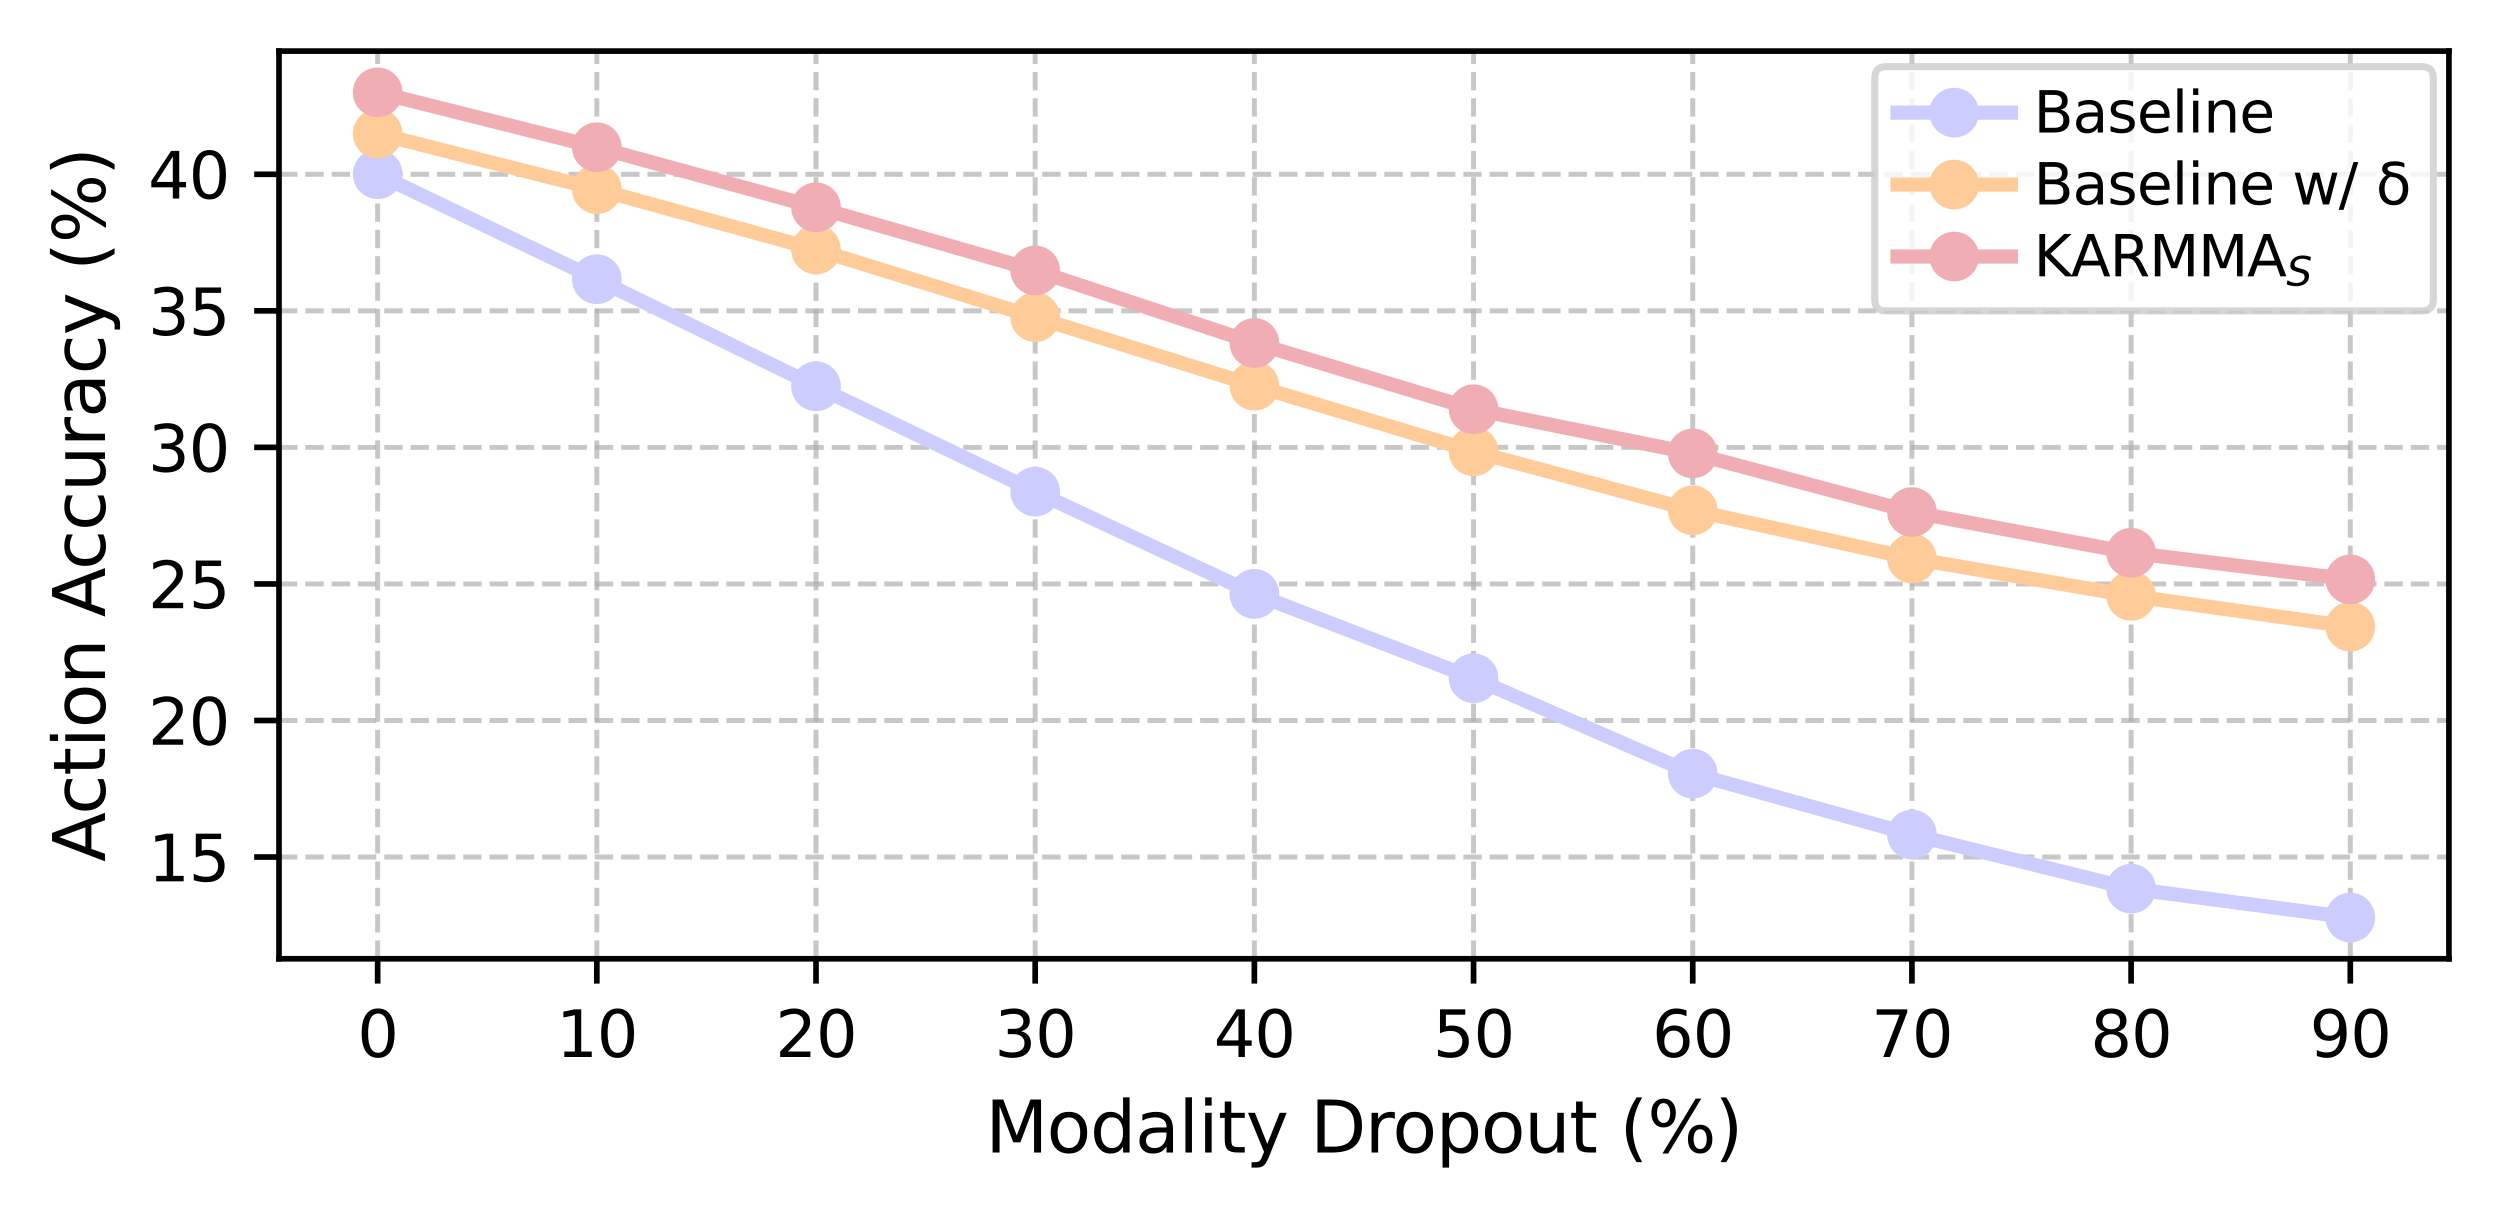 <?xml version="1.0" encoding="utf-8" standalone="no"?>
<!DOCTYPE svg PUBLIC "-//W3C//DTD SVG 1.1//EN"
  "http://www.w3.org/Graphics/SVG/1.1/DTD/svg11.dtd">
<svg xmlns:xlink="http://www.w3.org/1999/xlink" width="352.421pt" height="171.748pt" viewBox="0 0 352.421 171.748" xmlns="http://www.w3.org/2000/svg" version="1.1">
 <defs>
  <style type="text/css">*{stroke-linejoin: round; stroke-linecap: butt}</style>
 </defs>
 <g id="figure_1">
  <g id="patch_1">
   <path d="M 0 171.748 
L 352.421 171.748 
L 352.421 0 
L 0 0 
z
" style="fill: #ffffff"/>
  </g>
  <g id="axes_1">
   <g id="patch_2">
    <path d="M 39.331 135.16 
L 345.221 135.16 
L 345.221 7.2 
L 39.331 7.2 
z
" style="fill: #ffffff"/>
   </g>
   <g id="matplotlib.axis_1">
    <g id="xtick_1">
     <g id="line2d_1">
      <path d="M 53.235 135.16 
L 53.235 7.2 
" clip-path="url(#p2c52fdfdb8)" style="fill: none; stroke-dasharray: 2.59,1.12; stroke-dashoffset: 0; stroke: #b0b0b0; stroke-opacity: 0.7; stroke-width: 0.7"/>
     </g>
     <g id="line2d_2">
      <defs>
       <path id="m97e1dd2068" d="M 0 0 
L 0 3.5 
" style="stroke: #000000; stroke-width: 0.8"/>
      </defs>
      <g>
       <use xlink:href="#m97e1dd2068" x="53.235" y="135.16" style="stroke: #000000; stroke-width: 0.8"/>
      </g>
     </g>
     <g id="text_1">
      <!-- 0 -->
      <g transform="translate(50.372 148.999) scale(0.09 -0.09)">
       <defs>
        <path id="DejaVuSans-30" d="M 2034 4250 
Q 1547 4250 1301 3770 
Q 1056 3291 1056 2328 
Q 1056 1369 1301 889 
Q 1547 409 2034 409 
Q 2525 409 2770 889 
Q 3016 1369 3016 2328 
Q 3016 3291 2770 3770 
Q 2525 4250 2034 4250 
z
M 2034 4750 
Q 2819 4750 3233 4129 
Q 3647 3509 3647 2328 
Q 3647 1150 3233 529 
Q 2819 -91 2034 -91 
Q 1250 -91 836 529 
Q 422 1150 422 2328 
Q 422 3509 836 4129 
Q 1250 4750 2034 4750 
z
" transform="scale(0.016)"/>
       </defs>
       <use xlink:href="#DejaVuSans-30"/>
      </g>
     </g>
    </g>
    <g id="xtick_2">
     <g id="line2d_3">
      <path d="M 84.133 135.16 
L 84.133 7.2 
" clip-path="url(#p2c52fdfdb8)" style="fill: none; stroke-dasharray: 2.59,1.12; stroke-dashoffset: 0; stroke: #b0b0b0; stroke-opacity: 0.7; stroke-width: 0.7"/>
     </g>
     <g id="line2d_4">
      <g>
       <use xlink:href="#m97e1dd2068" x="84.133" y="135.16" style="stroke: #000000; stroke-width: 0.8"/>
      </g>
     </g>
     <g id="text_2">
      <!-- 10 -->
      <g transform="translate(78.406 148.999) scale(0.09 -0.09)">
       <defs>
        <path id="DejaVuSans-31" d="M 794 531 
L 1825 531 
L 1825 4091 
L 703 3866 
L 703 4441 
L 1819 4666 
L 2450 4666 
L 2450 531 
L 3481 531 
L 3481 0 
L 794 0 
L 794 531 
z
" transform="scale(0.016)"/>
       </defs>
       <use xlink:href="#DejaVuSans-31"/>
       <use xlink:href="#DejaVuSans-30" x="63.623"/>
      </g>
     </g>
    </g>
    <g id="xtick_3">
     <g id="line2d_5">
      <path d="M 115.031 135.16 
L 115.031 7.2 
" clip-path="url(#p2c52fdfdb8)" style="fill: none; stroke-dasharray: 2.59,1.12; stroke-dashoffset: 0; stroke: #b0b0b0; stroke-opacity: 0.7; stroke-width: 0.7"/>
     </g>
     <g id="line2d_6">
      <g>
       <use xlink:href="#m97e1dd2068" x="115.031" y="135.16" style="stroke: #000000; stroke-width: 0.8"/>
      </g>
     </g>
     <g id="text_3">
      <!-- 20 -->
      <g transform="translate(109.304 148.999) scale(0.09 -0.09)">
       <defs>
        <path id="DejaVuSans-32" d="M 1228 531 
L 3431 531 
L 3431 0 
L 469 0 
L 469 531 
Q 828 903 1448 1529 
Q 2069 2156 2228 2338 
Q 2531 2678 2651 2914 
Q 2772 3150 2772 3378 
Q 2772 3750 2511 3984 
Q 2250 4219 1831 4219 
Q 1534 4219 1204 4116 
Q 875 4013 500 3803 
L 500 4441 
Q 881 4594 1212 4672 
Q 1544 4750 1819 4750 
Q 2544 4750 2975 4387 
Q 3406 4025 3406 3419 
Q 3406 3131 3298 2873 
Q 3191 2616 2906 2266 
Q 2828 2175 2409 1742 
Q 1991 1309 1228 531 
z
" transform="scale(0.016)"/>
       </defs>
       <use xlink:href="#DejaVuSans-32"/>
       <use xlink:href="#DejaVuSans-30" x="63.623"/>
      </g>
     </g>
    </g>
    <g id="xtick_4">
     <g id="line2d_7">
      <path d="M 145.929 135.16 
L 145.929 7.2 
" clip-path="url(#p2c52fdfdb8)" style="fill: none; stroke-dasharray: 2.59,1.12; stroke-dashoffset: 0; stroke: #b0b0b0; stroke-opacity: 0.7; stroke-width: 0.7"/>
     </g>
     <g id="line2d_8">
      <g>
       <use xlink:href="#m97e1dd2068" x="145.929" y="135.16" style="stroke: #000000; stroke-width: 0.8"/>
      </g>
     </g>
     <g id="text_4">
      <!-- 30 -->
      <g transform="translate(140.202 148.999) scale(0.09 -0.09)">
       <defs>
        <path id="DejaVuSans-33" d="M 2597 2516 
Q 3050 2419 3304 2112 
Q 3559 1806 3559 1356 
Q 3559 666 3084 287 
Q 2609 -91 1734 -91 
Q 1441 -91 1130 -33 
Q 819 25 488 141 
L 488 750 
Q 750 597 1062 519 
Q 1375 441 1716 441 
Q 2309 441 2620 675 
Q 2931 909 2931 1356 
Q 2931 1769 2642 2001 
Q 2353 2234 1838 2234 
L 1294 2234 
L 1294 2753 
L 1863 2753 
Q 2328 2753 2575 2939 
Q 2822 3125 2822 3475 
Q 2822 3834 2567 4026 
Q 2313 4219 1838 4219 
Q 1578 4219 1281 4162 
Q 984 4106 628 3988 
L 628 4550 
Q 988 4650 1302 4700 
Q 1616 4750 1894 4750 
Q 2613 4750 3031 4423 
Q 3450 4097 3450 3541 
Q 3450 3153 3228 2886 
Q 3006 2619 2597 2516 
z
" transform="scale(0.016)"/>
       </defs>
       <use xlink:href="#DejaVuSans-33"/>
       <use xlink:href="#DejaVuSans-30" x="63.623"/>
      </g>
     </g>
    </g>
    <g id="xtick_5">
     <g id="line2d_9">
      <path d="M 176.827 135.16 
L 176.827 7.2 
" clip-path="url(#p2c52fdfdb8)" style="fill: none; stroke-dasharray: 2.59,1.12; stroke-dashoffset: 0; stroke: #b0b0b0; stroke-opacity: 0.7; stroke-width: 0.7"/>
     </g>
     <g id="line2d_10">
      <g>
       <use xlink:href="#m97e1dd2068" x="176.827" y="135.16" style="stroke: #000000; stroke-width: 0.8"/>
      </g>
     </g>
     <g id="text_5">
      <!-- 40 -->
      <g transform="translate(171.1 148.999) scale(0.09 -0.09)">
       <defs>
        <path id="DejaVuSans-34" d="M 2419 4116 
L 825 1625 
L 2419 1625 
L 2419 4116 
z
M 2253 4666 
L 3047 4666 
L 3047 1625 
L 3713 1625 
L 3713 1100 
L 3047 1100 
L 3047 0 
L 2419 0 
L 2419 1100 
L 313 1100 
L 313 1709 
L 2253 4666 
z
" transform="scale(0.016)"/>
       </defs>
       <use xlink:href="#DejaVuSans-34"/>
       <use xlink:href="#DejaVuSans-30" x="63.623"/>
      </g>
     </g>
    </g>
    <g id="xtick_6">
     <g id="line2d_11">
      <path d="M 207.725 135.16 
L 207.725 7.2 
" clip-path="url(#p2c52fdfdb8)" style="fill: none; stroke-dasharray: 2.59,1.12; stroke-dashoffset: 0; stroke: #b0b0b0; stroke-opacity: 0.7; stroke-width: 0.7"/>
     </g>
     <g id="line2d_12">
      <g>
       <use xlink:href="#m97e1dd2068" x="207.725" y="135.16" style="stroke: #000000; stroke-width: 0.8"/>
      </g>
     </g>
     <g id="text_6">
      <!-- 50 -->
      <g transform="translate(201.998 148.999) scale(0.09 -0.09)">
       <defs>
        <path id="DejaVuSans-35" d="M 691 4666 
L 3169 4666 
L 3169 4134 
L 1269 4134 
L 1269 2991 
Q 1406 3038 1543 3061 
Q 1681 3084 1819 3084 
Q 2600 3084 3056 2656 
Q 3513 2228 3513 1497 
Q 3513 744 3044 326 
Q 2575 -91 1722 -91 
Q 1428 -91 1123 -41 
Q 819 9 494 109 
L 494 744 
Q 775 591 1075 516 
Q 1375 441 1709 441 
Q 2250 441 2565 725 
Q 2881 1009 2881 1497 
Q 2881 1984 2565 2268 
Q 2250 2553 1709 2553 
Q 1456 2553 1204 2497 
Q 953 2441 691 2322 
L 691 4666 
z
" transform="scale(0.016)"/>
       </defs>
       <use xlink:href="#DejaVuSans-35"/>
       <use xlink:href="#DejaVuSans-30" x="63.623"/>
      </g>
     </g>
    </g>
    <g id="xtick_7">
     <g id="line2d_13">
      <path d="M 238.623 135.16 
L 238.623 7.2 
" clip-path="url(#p2c52fdfdb8)" style="fill: none; stroke-dasharray: 2.59,1.12; stroke-dashoffset: 0; stroke: #b0b0b0; stroke-opacity: 0.7; stroke-width: 0.7"/>
     </g>
     <g id="line2d_14">
      <g>
       <use xlink:href="#m97e1dd2068" x="238.623" y="135.16" style="stroke: #000000; stroke-width: 0.8"/>
      </g>
     </g>
     <g id="text_7">
      <!-- 60 -->
      <g transform="translate(232.896 148.999) scale(0.09 -0.09)">
       <defs>
        <path id="DejaVuSans-36" d="M 2113 2584 
Q 1688 2584 1439 2293 
Q 1191 2003 1191 1497 
Q 1191 994 1439 701 
Q 1688 409 2113 409 
Q 2538 409 2786 701 
Q 3034 994 3034 1497 
Q 3034 2003 2786 2293 
Q 2538 2584 2113 2584 
z
M 3366 4563 
L 3366 3988 
Q 3128 4100 2886 4159 
Q 2644 4219 2406 4219 
Q 1781 4219 1451 3797 
Q 1122 3375 1075 2522 
Q 1259 2794 1537 2939 
Q 1816 3084 2150 3084 
Q 2853 3084 3261 2657 
Q 3669 2231 3669 1497 
Q 3669 778 3244 343 
Q 2819 -91 2113 -91 
Q 1303 -91 875 529 
Q 447 1150 447 2328 
Q 447 3434 972 4092 
Q 1497 4750 2381 4750 
Q 2619 4750 2861 4703 
Q 3103 4656 3366 4563 
z
" transform="scale(0.016)"/>
       </defs>
       <use xlink:href="#DejaVuSans-36"/>
       <use xlink:href="#DejaVuSans-30" x="63.623"/>
      </g>
     </g>
    </g>
    <g id="xtick_8">
     <g id="line2d_15">
      <path d="M 269.521 135.16 
L 269.521 7.2 
" clip-path="url(#p2c52fdfdb8)" style="fill: none; stroke-dasharray: 2.59,1.12; stroke-dashoffset: 0; stroke: #b0b0b0; stroke-opacity: 0.7; stroke-width: 0.7"/>
     </g>
     <g id="line2d_16">
      <g>
       <use xlink:href="#m97e1dd2068" x="269.521" y="135.16" style="stroke: #000000; stroke-width: 0.8"/>
      </g>
     </g>
     <g id="text_8">
      <!-- 70 -->
      <g transform="translate(263.794 148.999) scale(0.09 -0.09)">
       <defs>
        <path id="DejaVuSans-37" d="M 525 4666 
L 3525 4666 
L 3525 4397 
L 1831 0 
L 1172 0 
L 2766 4134 
L 525 4134 
L 525 4666 
z
" transform="scale(0.016)"/>
       </defs>
       <use xlink:href="#DejaVuSans-37"/>
       <use xlink:href="#DejaVuSans-30" x="63.623"/>
      </g>
     </g>
    </g>
    <g id="xtick_9">
     <g id="line2d_17">
      <path d="M 300.419 135.16 
L 300.419 7.2 
" clip-path="url(#p2c52fdfdb8)" style="fill: none; stroke-dasharray: 2.59,1.12; stroke-dashoffset: 0; stroke: #b0b0b0; stroke-opacity: 0.7; stroke-width: 0.7"/>
     </g>
     <g id="line2d_18">
      <g>
       <use xlink:href="#m97e1dd2068" x="300.419" y="135.16" style="stroke: #000000; stroke-width: 0.8"/>
      </g>
     </g>
     <g id="text_9">
      <!-- 80 -->
      <g transform="translate(294.692 148.999) scale(0.09 -0.09)">
       <defs>
        <path id="DejaVuSans-38" d="M 2034 2216 
Q 1584 2216 1326 1975 
Q 1069 1734 1069 1313 
Q 1069 891 1326 650 
Q 1584 409 2034 409 
Q 2484 409 2743 651 
Q 3003 894 3003 1313 
Q 3003 1734 2745 1975 
Q 2488 2216 2034 2216 
z
M 1403 2484 
Q 997 2584 770 2862 
Q 544 3141 544 3541 
Q 544 4100 942 4425 
Q 1341 4750 2034 4750 
Q 2731 4750 3128 4425 
Q 3525 4100 3525 3541 
Q 3525 3141 3298 2862 
Q 3072 2584 2669 2484 
Q 3125 2378 3379 2068 
Q 3634 1759 3634 1313 
Q 3634 634 3220 271 
Q 2806 -91 2034 -91 
Q 1263 -91 848 271 
Q 434 634 434 1313 
Q 434 1759 690 2068 
Q 947 2378 1403 2484 
z
M 1172 3481 
Q 1172 3119 1398 2916 
Q 1625 2713 2034 2713 
Q 2441 2713 2670 2916 
Q 2900 3119 2900 3481 
Q 2900 3844 2670 4047 
Q 2441 4250 2034 4250 
Q 1625 4250 1398 4047 
Q 1172 3844 1172 3481 
z
" transform="scale(0.016)"/>
       </defs>
       <use xlink:href="#DejaVuSans-38"/>
       <use xlink:href="#DejaVuSans-30" x="63.623"/>
      </g>
     </g>
    </g>
    <g id="xtick_10">
     <g id="line2d_19">
      <path d="M 331.317 135.16 
L 331.317 7.2 
" clip-path="url(#p2c52fdfdb8)" style="fill: none; stroke-dasharray: 2.59,1.12; stroke-dashoffset: 0; stroke: #b0b0b0; stroke-opacity: 0.7; stroke-width: 0.7"/>
     </g>
     <g id="line2d_20">
      <g>
       <use xlink:href="#m97e1dd2068" x="331.317" y="135.16" style="stroke: #000000; stroke-width: 0.8"/>
      </g>
     </g>
     <g id="text_10">
      <!-- 90 -->
      <g transform="translate(325.59 148.999) scale(0.09 -0.09)">
       <defs>
        <path id="DejaVuSans-39" d="M 703 97 
L 703 672 
Q 941 559 1184 500 
Q 1428 441 1663 441 
Q 2288 441 2617 861 
Q 2947 1281 2994 2138 
Q 2813 1869 2534 1725 
Q 2256 1581 1919 1581 
Q 1219 1581 811 2004 
Q 403 2428 403 3163 
Q 403 3881 828 4315 
Q 1253 4750 1959 4750 
Q 2769 4750 3195 4129 
Q 3622 3509 3622 2328 
Q 3622 1225 3098 567 
Q 2575 -91 1691 -91 
Q 1453 -91 1209 -44 
Q 966 3 703 97 
z
M 1959 2075 
Q 2384 2075 2632 2365 
Q 2881 2656 2881 3163 
Q 2881 3666 2632 3958 
Q 2384 4250 1959 4250 
Q 1534 4250 1286 3958 
Q 1038 3666 1038 3163 
Q 1038 2656 1286 2365 
Q 1534 2075 1959 2075 
z
" transform="scale(0.016)"/>
       </defs>
       <use xlink:href="#DejaVuSans-39"/>
       <use xlink:href="#DejaVuSans-30" x="63.623"/>
      </g>
     </g>
    </g>
    <g id="text_11">
     <!-- Modality Dropout (%) -->
     <g transform="translate(138.921 162.469) scale(0.1 -0.1)">
      <defs>
       <path id="DejaVuSans-4d" d="M 628 4666 
L 1569 4666 
L 2759 1491 
L 3956 4666 
L 4897 4666 
L 4897 0 
L 4281 0 
L 4281 4097 
L 3078 897 
L 2444 897 
L 1241 4097 
L 1241 0 
L 628 0 
L 628 4666 
z
" transform="scale(0.016)"/>
       <path id="DejaVuSans-6f" d="M 1959 3097 
Q 1497 3097 1228 2736 
Q 959 2375 959 1747 
Q 959 1119 1226 758 
Q 1494 397 1959 397 
Q 2419 397 2687 759 
Q 2956 1122 2956 1747 
Q 2956 2369 2687 2733 
Q 2419 3097 1959 3097 
z
M 1959 3584 
Q 2709 3584 3137 3096 
Q 3566 2609 3566 1747 
Q 3566 888 3137 398 
Q 2709 -91 1959 -91 
Q 1206 -91 779 398 
Q 353 888 353 1747 
Q 353 2609 779 3096 
Q 1206 3584 1959 3584 
z
" transform="scale(0.016)"/>
       <path id="DejaVuSans-64" d="M 2906 2969 
L 2906 4863 
L 3481 4863 
L 3481 0 
L 2906 0 
L 2906 525 
Q 2725 213 2448 61 
Q 2172 -91 1784 -91 
Q 1150 -91 751 415 
Q 353 922 353 1747 
Q 353 2572 751 3078 
Q 1150 3584 1784 3584 
Q 2172 3584 2448 3432 
Q 2725 3281 2906 2969 
z
M 947 1747 
Q 947 1113 1208 752 
Q 1469 391 1925 391 
Q 2381 391 2643 752 
Q 2906 1113 2906 1747 
Q 2906 2381 2643 2742 
Q 2381 3103 1925 3103 
Q 1469 3103 1208 2742 
Q 947 2381 947 1747 
z
" transform="scale(0.016)"/>
       <path id="DejaVuSans-61" d="M 2194 1759 
Q 1497 1759 1228 1600 
Q 959 1441 959 1056 
Q 959 750 1161 570 
Q 1363 391 1709 391 
Q 2188 391 2477 730 
Q 2766 1069 2766 1631 
L 2766 1759 
L 2194 1759 
z
M 3341 1997 
L 3341 0 
L 2766 0 
L 2766 531 
Q 2569 213 2275 61 
Q 1981 -91 1556 -91 
Q 1019 -91 701 211 
Q 384 513 384 1019 
Q 384 1609 779 1909 
Q 1175 2209 1959 2209 
L 2766 2209 
L 2766 2266 
Q 2766 2663 2505 2880 
Q 2244 3097 1772 3097 
Q 1472 3097 1187 3025 
Q 903 2953 641 2809 
L 641 3341 
Q 956 3463 1253 3523 
Q 1550 3584 1831 3584 
Q 2591 3584 2966 3190 
Q 3341 2797 3341 1997 
z
" transform="scale(0.016)"/>
       <path id="DejaVuSans-6c" d="M 603 4863 
L 1178 4863 
L 1178 0 
L 603 0 
L 603 4863 
z
" transform="scale(0.016)"/>
       <path id="DejaVuSans-69" d="M 603 3500 
L 1178 3500 
L 1178 0 
L 603 0 
L 603 3500 
z
M 603 4863 
L 1178 4863 
L 1178 4134 
L 603 4134 
L 603 4863 
z
" transform="scale(0.016)"/>
       <path id="DejaVuSans-74" d="M 1172 4494 
L 1172 3500 
L 2356 3500 
L 2356 3053 
L 1172 3053 
L 1172 1153 
Q 1172 725 1289 603 
Q 1406 481 1766 481 
L 2356 481 
L 2356 0 
L 1766 0 
Q 1100 0 847 248 
Q 594 497 594 1153 
L 594 3053 
L 172 3053 
L 172 3500 
L 594 3500 
L 594 4494 
L 1172 4494 
z
" transform="scale(0.016)"/>
       <path id="DejaVuSans-79" d="M 2059 -325 
Q 1816 -950 1584 -1140 
Q 1353 -1331 966 -1331 
L 506 -1331 
L 506 -850 
L 844 -850 
Q 1081 -850 1212 -737 
Q 1344 -625 1503 -206 
L 1606 56 
L 191 3500 
L 800 3500 
L 1894 763 
L 2988 3500 
L 3597 3500 
L 2059 -325 
z
" transform="scale(0.016)"/>
       <path id="DejaVuSans-20" transform="scale(0.016)"/>
       <path id="DejaVuSans-44" d="M 1259 4147 
L 1259 519 
L 2022 519 
Q 2988 519 3436 956 
Q 3884 1394 3884 2338 
Q 3884 3275 3436 3711 
Q 2988 4147 2022 4147 
L 1259 4147 
z
M 628 4666 
L 1925 4666 
Q 3281 4666 3915 4102 
Q 4550 3538 4550 2338 
Q 4550 1131 3912 565 
Q 3275 0 1925 0 
L 628 0 
L 628 4666 
z
" transform="scale(0.016)"/>
       <path id="DejaVuSans-72" d="M 2631 2963 
Q 2534 3019 2420 3045 
Q 2306 3072 2169 3072 
Q 1681 3072 1420 2755 
Q 1159 2438 1159 1844 
L 1159 0 
L 581 0 
L 581 3500 
L 1159 3500 
L 1159 2956 
Q 1341 3275 1631 3429 
Q 1922 3584 2338 3584 
Q 2397 3584 2469 3576 
Q 2541 3569 2628 3553 
L 2631 2963 
z
" transform="scale(0.016)"/>
       <path id="DejaVuSans-70" d="M 1159 525 
L 1159 -1331 
L 581 -1331 
L 581 3500 
L 1159 3500 
L 1159 2969 
Q 1341 3281 1617 3432 
Q 1894 3584 2278 3584 
Q 2916 3584 3314 3078 
Q 3713 2572 3713 1747 
Q 3713 922 3314 415 
Q 2916 -91 2278 -91 
Q 1894 -91 1617 61 
Q 1341 213 1159 525 
z
M 3116 1747 
Q 3116 2381 2855 2742 
Q 2594 3103 2138 3103 
Q 1681 3103 1420 2742 
Q 1159 2381 1159 1747 
Q 1159 1113 1420 752 
Q 1681 391 2138 391 
Q 2594 391 2855 752 
Q 3116 1113 3116 1747 
z
" transform="scale(0.016)"/>
       <path id="DejaVuSans-75" d="M 544 1381 
L 544 3500 
L 1119 3500 
L 1119 1403 
Q 1119 906 1312 657 
Q 1506 409 1894 409 
Q 2359 409 2629 706 
Q 2900 1003 2900 1516 
L 2900 3500 
L 3475 3500 
L 3475 0 
L 2900 0 
L 2900 538 
Q 2691 219 2414 64 
Q 2138 -91 1772 -91 
Q 1169 -91 856 284 
Q 544 659 544 1381 
z
M 1991 3584 
L 1991 3584 
z
" transform="scale(0.016)"/>
       <path id="DejaVuSans-28" d="M 1984 4856 
Q 1566 4138 1362 3434 
Q 1159 2731 1159 2009 
Q 1159 1288 1364 580 
Q 1569 -128 1984 -844 
L 1484 -844 
Q 1016 -109 783 600 
Q 550 1309 550 2009 
Q 550 2706 781 3412 
Q 1013 4119 1484 4856 
L 1984 4856 
z
" transform="scale(0.016)"/>
       <path id="DejaVuSans-25" d="M 4653 2053 
Q 4381 2053 4226 1822 
Q 4072 1591 4072 1178 
Q 4072 772 4226 539 
Q 4381 306 4653 306 
Q 4919 306 5073 539 
Q 5228 772 5228 1178 
Q 5228 1588 5073 1820 
Q 4919 2053 4653 2053 
z
M 4653 2450 
Q 5147 2450 5437 2106 
Q 5728 1763 5728 1178 
Q 5728 594 5436 251 
Q 5144 -91 4653 -91 
Q 4153 -91 3862 251 
Q 3572 594 3572 1178 
Q 3572 1766 3864 2108 
Q 4156 2450 4653 2450 
z
M 1428 4353 
Q 1159 4353 1004 4120 
Q 850 3888 850 3481 
Q 850 3069 1003 2837 
Q 1156 2606 1428 2606 
Q 1700 2606 1854 2837 
Q 2009 3069 2009 3481 
Q 2009 3884 1853 4118 
Q 1697 4353 1428 4353 
z
M 4250 4750 
L 4750 4750 
L 1831 -91 
L 1331 -91 
L 4250 4750 
z
M 1428 4750 
Q 1922 4750 2215 4408 
Q 2509 4066 2509 3481 
Q 2509 2891 2217 2550 
Q 1925 2209 1428 2209 
Q 931 2209 642 2551 
Q 353 2894 353 3481 
Q 353 4063 643 4406 
Q 934 4750 1428 4750 
z
" transform="scale(0.016)"/>
       <path id="DejaVuSans-29" d="M 513 4856 
L 1013 4856 
Q 1481 4119 1714 3412 
Q 1947 2706 1947 2009 
Q 1947 1309 1714 600 
Q 1481 -109 1013 -844 
L 513 -844 
Q 928 -128 1133 580 
Q 1338 1288 1338 2009 
Q 1338 2731 1133 3434 
Q 928 4138 513 4856 
z
" transform="scale(0.016)"/>
      </defs>
      <use xlink:href="#DejaVuSans-4d"/>
      <use xlink:href="#DejaVuSans-6f" x="86.279"/>
      <use xlink:href="#DejaVuSans-64" x="147.461"/>
      <use xlink:href="#DejaVuSans-61" x="210.938"/>
      <use xlink:href="#DejaVuSans-6c" x="272.217"/>
      <use xlink:href="#DejaVuSans-69" x="300"/>
      <use xlink:href="#DejaVuSans-74" x="327.783"/>
      <use xlink:href="#DejaVuSans-79" x="366.992"/>
      <use xlink:href="#DejaVuSans-20" x="426.172"/>
      <use xlink:href="#DejaVuSans-44" x="457.959"/>
      <use xlink:href="#DejaVuSans-72" x="534.961"/>
      <use xlink:href="#DejaVuSans-6f" x="573.824"/>
      <use xlink:href="#DejaVuSans-70" x="635.006"/>
      <use xlink:href="#DejaVuSans-6f" x="698.482"/>
      <use xlink:href="#DejaVuSans-75" x="759.664"/>
      <use xlink:href="#DejaVuSans-74" x="823.043"/>
      <use xlink:href="#DejaVuSans-20" x="862.252"/>
      <use xlink:href="#DejaVuSans-28" x="894.039"/>
      <use xlink:href="#DejaVuSans-25" x="933.053"/>
      <use xlink:href="#DejaVuSans-29" x="1028.072"/>
     </g>
    </g>
   </g>
   <g id="matplotlib.axis_2">
    <g id="ytick_1">
     <g id="line2d_21">
      <path d="M 39.331 120.817 
L 345.221 120.817 
" clip-path="url(#p2c52fdfdb8)" style="fill: none; stroke-dasharray: 2.59,1.12; stroke-dashoffset: 0; stroke: #b0b0b0; stroke-opacity: 0.7; stroke-width: 0.7"/>
     </g>
     <g id="line2d_22">
      <defs>
       <path id="m7aad64bcb7" d="M 0 0 
L -3.5 0 
" style="stroke: #000000; stroke-width: 0.8"/>
      </defs>
      <g>
       <use xlink:href="#m7aad64bcb7" x="39.331" y="120.817" style="stroke: #000000; stroke-width: 0.8"/>
      </g>
     </g>
     <g id="text_12">
      <!-- 15 -->
      <g transform="translate(20.878 124.236) scale(0.09 -0.09)">
       <use xlink:href="#DejaVuSans-31"/>
       <use xlink:href="#DejaVuSans-35" x="63.623"/>
      </g>
     </g>
    </g>
    <g id="ytick_2">
     <g id="line2d_23">
      <path d="M 39.331 101.567 
L 345.221 101.567 
" clip-path="url(#p2c52fdfdb8)" style="fill: none; stroke-dasharray: 2.59,1.12; stroke-dashoffset: 0; stroke: #b0b0b0; stroke-opacity: 0.7; stroke-width: 0.7"/>
     </g>
     <g id="line2d_24">
      <g>
       <use xlink:href="#m7aad64bcb7" x="39.331" y="101.567" style="stroke: #000000; stroke-width: 0.8"/>
      </g>
     </g>
     <g id="text_13">
      <!-- 20 -->
      <g transform="translate(20.878 104.987) scale(0.09 -0.09)">
       <use xlink:href="#DejaVuSans-32"/>
       <use xlink:href="#DejaVuSans-30" x="63.623"/>
      </g>
     </g>
    </g>
    <g id="ytick_3">
     <g id="line2d_25">
      <path d="M 39.331 82.318 
L 345.221 82.318 
" clip-path="url(#p2c52fdfdb8)" style="fill: none; stroke-dasharray: 2.59,1.12; stroke-dashoffset: 0; stroke: #b0b0b0; stroke-opacity: 0.7; stroke-width: 0.7"/>
     </g>
     <g id="line2d_26">
      <g>
       <use xlink:href="#m7aad64bcb7" x="39.331" y="82.318" style="stroke: #000000; stroke-width: 0.8"/>
      </g>
     </g>
     <g id="text_14">
      <!-- 25 -->
      <g transform="translate(20.878 85.737) scale(0.09 -0.09)">
       <use xlink:href="#DejaVuSans-32"/>
       <use xlink:href="#DejaVuSans-35" x="63.623"/>
      </g>
     </g>
    </g>
    <g id="ytick_4">
     <g id="line2d_27">
      <path d="M 39.331 63.068 
L 345.221 63.068 
" clip-path="url(#p2c52fdfdb8)" style="fill: none; stroke-dasharray: 2.59,1.12; stroke-dashoffset: 0; stroke: #b0b0b0; stroke-opacity: 0.7; stroke-width: 0.7"/>
     </g>
     <g id="line2d_28">
      <g>
       <use xlink:href="#m7aad64bcb7" x="39.331" y="63.068" style="stroke: #000000; stroke-width: 0.8"/>
      </g>
     </g>
     <g id="text_15">
      <!-- 30 -->
      <g transform="translate(20.878 66.488) scale(0.09 -0.09)">
       <use xlink:href="#DejaVuSans-33"/>
       <use xlink:href="#DejaVuSans-30" x="63.623"/>
      </g>
     </g>
    </g>
    <g id="ytick_5">
     <g id="line2d_29">
      <path d="M 39.331 43.819 
L 345.221 43.819 
" clip-path="url(#p2c52fdfdb8)" style="fill: none; stroke-dasharray: 2.59,1.12; stroke-dashoffset: 0; stroke: #b0b0b0; stroke-opacity: 0.7; stroke-width: 0.7"/>
     </g>
     <g id="line2d_30">
      <g>
       <use xlink:href="#m7aad64bcb7" x="39.331" y="43.819" style="stroke: #000000; stroke-width: 0.8"/>
      </g>
     </g>
     <g id="text_16">
      <!-- 35 -->
      <g transform="translate(20.878 47.238) scale(0.09 -0.09)">
       <use xlink:href="#DejaVuSans-33"/>
       <use xlink:href="#DejaVuSans-35" x="63.623"/>
      </g>
     </g>
    </g>
    <g id="ytick_6">
     <g id="line2d_31">
      <path d="M 39.331 24.569 
L 345.221 24.569 
" clip-path="url(#p2c52fdfdb8)" style="fill: none; stroke-dasharray: 2.59,1.12; stroke-dashoffset: 0; stroke: #b0b0b0; stroke-opacity: 0.7; stroke-width: 0.7"/>
     </g>
     <g id="line2d_32">
      <g>
       <use xlink:href="#m7aad64bcb7" x="39.331" y="24.569" style="stroke: #000000; stroke-width: 0.8"/>
      </g>
     </g>
     <g id="text_17">
      <!-- 40 -->
      <g transform="translate(20.878 27.989) scale(0.09 -0.09)">
       <use xlink:href="#DejaVuSans-34"/>
       <use xlink:href="#DejaVuSans-30" x="63.623"/>
      </g>
     </g>
    </g>
    <g id="text_18">
     <!-- Action Accuracy (%) -->
     <g transform="translate(14.798 121.498) rotate(-90) scale(0.1 -0.1)">
      <defs>
       <path id="DejaVuSans-41" d="M 2188 4044 
L 1331 1722 
L 3047 1722 
L 2188 4044 
z
M 1831 4666 
L 2547 4666 
L 4325 0 
L 3669 0 
L 3244 1197 
L 1141 1197 
L 716 0 
L 50 0 
L 1831 4666 
z
" transform="scale(0.016)"/>
       <path id="DejaVuSans-63" d="M 3122 3366 
L 3122 2828 
Q 2878 2963 2633 3030 
Q 2388 3097 2138 3097 
Q 1578 3097 1268 2742 
Q 959 2388 959 1747 
Q 959 1106 1268 751 
Q 1578 397 2138 397 
Q 2388 397 2633 464 
Q 2878 531 3122 666 
L 3122 134 
Q 2881 22 2623 -34 
Q 2366 -91 2075 -91 
Q 1284 -91 818 406 
Q 353 903 353 1747 
Q 353 2603 823 3093 
Q 1294 3584 2113 3584 
Q 2378 3584 2631 3529 
Q 2884 3475 3122 3366 
z
" transform="scale(0.016)"/>
       <path id="DejaVuSans-6e" d="M 3513 2113 
L 3513 0 
L 2938 0 
L 2938 2094 
Q 2938 2591 2744 2837 
Q 2550 3084 2163 3084 
Q 1697 3084 1428 2787 
Q 1159 2491 1159 1978 
L 1159 0 
L 581 0 
L 581 3500 
L 1159 3500 
L 1159 2956 
Q 1366 3272 1645 3428 
Q 1925 3584 2291 3584 
Q 2894 3584 3203 3211 
Q 3513 2838 3513 2113 
z
" transform="scale(0.016)"/>
      </defs>
      <use xlink:href="#DejaVuSans-41"/>
      <use xlink:href="#DejaVuSans-63" x="66.658"/>
      <use xlink:href="#DejaVuSans-74" x="121.639"/>
      <use xlink:href="#DejaVuSans-69" x="160.848"/>
      <use xlink:href="#DejaVuSans-6f" x="188.631"/>
      <use xlink:href="#DejaVuSans-6e" x="249.812"/>
      <use xlink:href="#DejaVuSans-20" x="313.191"/>
      <use xlink:href="#DejaVuSans-41" x="344.979"/>
      <use xlink:href="#DejaVuSans-63" x="411.637"/>
      <use xlink:href="#DejaVuSans-63" x="466.617"/>
      <use xlink:href="#DejaVuSans-75" x="521.598"/>
      <use xlink:href="#DejaVuSans-72" x="584.977"/>
      <use xlink:href="#DejaVuSans-61" x="626.09"/>
      <use xlink:href="#DejaVuSans-63" x="687.369"/>
      <use xlink:href="#DejaVuSans-79" x="742.35"/>
      <use xlink:href="#DejaVuSans-20" x="801.529"/>
      <use xlink:href="#DejaVuSans-28" x="833.316"/>
      <use xlink:href="#DejaVuSans-25" x="872.33"/>
      <use xlink:href="#DejaVuSans-29" x="967.35"/>
     </g>
    </g>
   </g>
   <g id="line2d_33">
    <path d="M 53.235 24.553 
L 84.133 39.364 
L 115.031 54.453 
L 145.929 69.304 
L 176.827 83.715 
L 207.725 95.611 
L 238.623 109.064 
L 269.521 117.647 
L 300.419 125.272 
L 331.317 129.344 
" clip-path="url(#p2c52fdfdb8)" style="fill: none; stroke: #ccccff; stroke-width: 2; stroke-linecap: square"/>
    <defs>
     <path id="mafbdef4fcb" d="M 0 3 
C 0.796 3 1.559 2.684 2.121 2.121 
C 2.684 1.559 3 0.796 3 0 
C 3 -0.796 2.684 -1.559 2.121 -2.121 
C 1.559 -2.684 0.796 -3 0 -3 
C -0.796 -3 -1.559 -2.684 -2.121 -2.121 
C -2.684 -1.559 -3 -0.796 -3 0 
C -3 0.796 -2.684 1.559 -2.121 2.121 
C -1.559 2.684 -0.796 3 0 3 
z
" style="stroke: #ccccff"/>
    </defs>
    <g clip-path="url(#p2c52fdfdb8)">
     <use xlink:href="#mafbdef4fcb" x="53.235" y="24.553" style="fill: #ccccff; stroke: #ccccff"/>
     <use xlink:href="#mafbdef4fcb" x="84.133" y="39.364" style="fill: #ccccff; stroke: #ccccff"/>
     <use xlink:href="#mafbdef4fcb" x="115.031" y="54.453" style="fill: #ccccff; stroke: #ccccff"/>
     <use xlink:href="#mafbdef4fcb" x="145.929" y="69.304" style="fill: #ccccff; stroke: #ccccff"/>
     <use xlink:href="#mafbdef4fcb" x="176.827" y="83.715" style="fill: #ccccff; stroke: #ccccff"/>
     <use xlink:href="#mafbdef4fcb" x="207.725" y="95.611" style="fill: #ccccff; stroke: #ccccff"/>
     <use xlink:href="#mafbdef4fcb" x="238.623" y="109.064" style="fill: #ccccff; stroke: #ccccff"/>
     <use xlink:href="#mafbdef4fcb" x="269.521" y="117.647" style="fill: #ccccff; stroke: #ccccff"/>
     <use xlink:href="#mafbdef4fcb" x="300.419" y="125.272" style="fill: #ccccff; stroke: #ccccff"/>
     <use xlink:href="#mafbdef4fcb" x="331.317" y="129.344" style="fill: #ccccff; stroke: #ccccff"/>
    </g>
   </g>
   <g id="line2d_34">
    <path d="M 53.235 18.845 
L 84.133 26.669 
L 115.031 35.172 
L 145.929 44.713 
L 176.827 54.374 
L 207.725 63.635 
L 238.623 71.938 
L 269.521 78.725 
L 300.419 83.994 
L 331.317 88.346 
" clip-path="url(#p2c52fdfdb8)" style="fill: none; stroke: #ffcc99; stroke-width: 2; stroke-linecap: square"/>
    <defs>
     <path id="m9eb28fcf88" d="M 0 3 
C 0.796 3 1.559 2.684 2.121 2.121 
C 2.684 1.559 3 0.796 3 0 
C 3 -0.796 2.684 -1.559 2.121 -2.121 
C 1.559 -2.684 0.796 -3 0 -3 
C -0.796 -3 -1.559 -2.684 -2.121 -2.121 
C -2.684 -1.559 -3 -0.796 -3 0 
C -3 0.796 -2.684 1.559 -2.121 2.121 
C -1.559 2.684 -0.796 3 0 3 
z
" style="stroke: #ffcc99"/>
    </defs>
    <g clip-path="url(#p2c52fdfdb8)">
     <use xlink:href="#m9eb28fcf88" x="53.235" y="18.845" style="fill: #ffcc99; stroke: #ffcc99"/>
     <use xlink:href="#m9eb28fcf88" x="84.133" y="26.669" style="fill: #ffcc99; stroke: #ffcc99"/>
     <use xlink:href="#m9eb28fcf88" x="115.031" y="35.172" style="fill: #ffcc99; stroke: #ffcc99"/>
     <use xlink:href="#m9eb28fcf88" x="145.929" y="44.713" style="fill: #ffcc99; stroke: #ffcc99"/>
     <use xlink:href="#m9eb28fcf88" x="176.827" y="54.374" style="fill: #ffcc99; stroke: #ffcc99"/>
     <use xlink:href="#m9eb28fcf88" x="207.725" y="63.635" style="fill: #ffcc99; stroke: #ffcc99"/>
     <use xlink:href="#m9eb28fcf88" x="238.623" y="71.938" style="fill: #ffcc99; stroke: #ffcc99"/>
     <use xlink:href="#m9eb28fcf88" x="269.521" y="78.725" style="fill: #ffcc99; stroke: #ffcc99"/>
     <use xlink:href="#m9eb28fcf88" x="300.419" y="83.994" style="fill: #ffcc99; stroke: #ffcc99"/>
     <use xlink:href="#m9eb28fcf88" x="331.317" y="88.346" style="fill: #ffcc99; stroke: #ffcc99"/>
    </g>
   </g>
   <g id="line2d_35">
    <path d="M 53.235 13.016 
L 84.133 20.761 
L 115.031 29.224 
L 145.929 38.126 
L 176.827 48.346 
L 207.725 57.687 
L 238.623 63.915 
L 269.521 72.178 
L 300.419 77.927 
L 331.317 81.679 
" clip-path="url(#p2c52fdfdb8)" style="fill: none; stroke: #f0adb4; stroke-width: 2; stroke-linecap: square"/>
    <defs>
     <path id="m6b941cca8f" d="M 0 3 
C 0.796 3 1.559 2.684 2.121 2.121 
C 2.684 1.559 3 0.796 3 0 
C 3 -0.796 2.684 -1.559 2.121 -2.121 
C 1.559 -2.684 0.796 -3 0 -3 
C -0.796 -3 -1.559 -2.684 -2.121 -2.121 
C -2.684 -1.559 -3 -0.796 -3 0 
C -3 0.796 -2.684 1.559 -2.121 2.121 
C -1.559 2.684 -0.796 3 0 3 
z
" style="stroke: #f0adb4"/>
    </defs>
    <g clip-path="url(#p2c52fdfdb8)">
     <use xlink:href="#m6b941cca8f" x="53.235" y="13.016" style="fill: #f0adb4; stroke: #f0adb4"/>
     <use xlink:href="#m6b941cca8f" x="84.133" y="20.761" style="fill: #f0adb4; stroke: #f0adb4"/>
     <use xlink:href="#m6b941cca8f" x="115.031" y="29.224" style="fill: #f0adb4; stroke: #f0adb4"/>
     <use xlink:href="#m6b941cca8f" x="145.929" y="38.126" style="fill: #f0adb4; stroke: #f0adb4"/>
     <use xlink:href="#m6b941cca8f" x="176.827" y="48.346" style="fill: #f0adb4; stroke: #f0adb4"/>
     <use xlink:href="#m6b941cca8f" x="207.725" y="57.687" style="fill: #f0adb4; stroke: #f0adb4"/>
     <use xlink:href="#m6b941cca8f" x="238.623" y="63.915" style="fill: #f0adb4; stroke: #f0adb4"/>
     <use xlink:href="#m6b941cca8f" x="269.521" y="72.178" style="fill: #f0adb4; stroke: #f0adb4"/>
     <use xlink:href="#m6b941cca8f" x="300.419" y="77.927" style="fill: #f0adb4; stroke: #f0adb4"/>
     <use xlink:href="#m6b941cca8f" x="331.317" y="81.679" style="fill: #f0adb4; stroke: #f0adb4"/>
    </g>
   </g>
   <g id="patch_3">
    <path d="M 39.331 135.16 
L 39.331 7.2 
" style="fill: none; stroke: #000000; stroke-width: 0.8; stroke-linejoin: miter; stroke-linecap: square"/>
   </g>
   <g id="patch_4">
    <path d="M 345.221 135.16 
L 345.221 7.2 
" style="fill: none; stroke: #000000; stroke-width: 0.8; stroke-linejoin: miter; stroke-linecap: square"/>
   </g>
   <g id="patch_5">
    <path d="M 39.331 135.16 
L 345.221 135.16 
" style="fill: none; stroke: #000000; stroke-width: 0.8; stroke-linejoin: miter; stroke-linecap: square"/>
   </g>
   <g id="patch_6">
    <path d="M 39.331 7.2 
L 345.221 7.2 
" style="fill: none; stroke: #000000; stroke-width: 0.8; stroke-linejoin: miter; stroke-linecap: square"/>
   </g>
  </g>
  <g id="legend_1">
   <g id="patch_7">
    <path d="M 265.884 43.828 
L 341.421 43.828 
Q 343.021 43.828 343.021 42.227 
L 343.021 11 
Q 343.021 9.4 341.421 9.4 
L 265.884 9.4 
Q 264.284 9.4 264.284 11 
L 264.284 42.227 
Q 264.284 43.828 265.884 43.828 
z
" style="fill: #ffffff; opacity: 0.8; stroke: #cccccc; stroke-linejoin: miter"/>
   </g>
   <g id="line2d_36">
    <path d="M 267.484 15.879 
L 275.484 15.879 
L 283.484 15.879 
" style="fill: none; stroke: #ccccff; stroke-width: 2; stroke-linecap: square"/>
    <g>
     <use xlink:href="#mafbdef4fcb" x="275.484" y="15.879" style="fill: #ccccff; stroke: #ccccff"/>
    </g>
   </g>
   <g id="text_19">
    <!-- Baseline -->
    <g transform="translate(286.684 18.679) scale(0.08 -0.08)">
     <defs>
      <path id="DejaVuSans-42" d="M 1259 2228 
L 1259 519 
L 2272 519 
Q 2781 519 3026 730 
Q 3272 941 3272 1375 
Q 3272 1813 3026 2020 
Q 2781 2228 2272 2228 
L 1259 2228 
z
M 1259 4147 
L 1259 2741 
L 2194 2741 
Q 2656 2741 2882 2914 
Q 3109 3088 3109 3444 
Q 3109 3797 2882 3972 
Q 2656 4147 2194 4147 
L 1259 4147 
z
M 628 4666 
L 2241 4666 
Q 2963 4666 3353 4366 
Q 3744 4066 3744 3513 
Q 3744 3084 3544 2831 
Q 3344 2578 2956 2516 
Q 3422 2416 3680 2098 
Q 3938 1781 3938 1306 
Q 3938 681 3513 340 
Q 3088 0 2303 0 
L 628 0 
L 628 4666 
z
" transform="scale(0.016)"/>
      <path id="DejaVuSans-73" d="M 2834 3397 
L 2834 2853 
Q 2591 2978 2328 3040 
Q 2066 3103 1784 3103 
Q 1356 3103 1142 2972 
Q 928 2841 928 2578 
Q 928 2378 1081 2264 
Q 1234 2150 1697 2047 
L 1894 2003 
Q 2506 1872 2764 1633 
Q 3022 1394 3022 966 
Q 3022 478 2636 193 
Q 2250 -91 1575 -91 
Q 1294 -91 989 -36 
Q 684 19 347 128 
L 347 722 
Q 666 556 975 473 
Q 1284 391 1588 391 
Q 1994 391 2212 530 
Q 2431 669 2431 922 
Q 2431 1156 2273 1281 
Q 2116 1406 1581 1522 
L 1381 1569 
Q 847 1681 609 1914 
Q 372 2147 372 2553 
Q 372 3047 722 3315 
Q 1072 3584 1716 3584 
Q 2034 3584 2315 3537 
Q 2597 3491 2834 3397 
z
" transform="scale(0.016)"/>
      <path id="DejaVuSans-65" d="M 3597 1894 
L 3597 1613 
L 953 1613 
Q 991 1019 1311 708 
Q 1631 397 2203 397 
Q 2534 397 2845 478 
Q 3156 559 3463 722 
L 3463 178 
Q 3153 47 2828 -22 
Q 2503 -91 2169 -91 
Q 1331 -91 842 396 
Q 353 884 353 1716 
Q 353 2575 817 3079 
Q 1281 3584 2069 3584 
Q 2775 3584 3186 3129 
Q 3597 2675 3597 1894 
z
M 3022 2063 
Q 3016 2534 2758 2815 
Q 2500 3097 2075 3097 
Q 1594 3097 1305 2825 
Q 1016 2553 972 2059 
L 3022 2063 
z
" transform="scale(0.016)"/>
     </defs>
     <use xlink:href="#DejaVuSans-42"/>
     <use xlink:href="#DejaVuSans-61" x="68.604"/>
     <use xlink:href="#DejaVuSans-73" x="129.883"/>
     <use xlink:href="#DejaVuSans-65" x="181.982"/>
     <use xlink:href="#DejaVuSans-6c" x="243.506"/>
     <use xlink:href="#DejaVuSans-69" x="271.289"/>
     <use xlink:href="#DejaVuSans-6e" x="299.072"/>
     <use xlink:href="#DejaVuSans-65" x="362.451"/>
    </g>
   </g>
   <g id="line2d_37">
    <path d="M 267.484 26.021 
L 275.484 26.021 
L 283.484 26.021 
" style="fill: none; stroke: #ffcc99; stroke-width: 2; stroke-linecap: square"/>
    <g>
     <use xlink:href="#m9eb28fcf88" x="275.484" y="26.021" style="fill: #ffcc99; stroke: #ffcc99"/>
    </g>
   </g>
   <g id="text_20">
    <!-- Baseline w/ δ -->
    <g transform="translate(286.684 28.821) scale(0.08 -0.08)">
     <defs>
      <path id="DejaVuSans-77" d="M 269 3500 
L 844 3500 
L 1563 769 
L 2278 3500 
L 2956 3500 
L 3675 769 
L 4391 3500 
L 4966 3500 
L 4050 0 
L 3372 0 
L 2619 2869 
L 1863 0 
L 1184 0 
L 269 3500 
z
" transform="scale(0.016)"/>
      <path id="DejaVuSans-2f" d="M 1625 4666 
L 2156 4666 
L 531 -594 
L 0 -594 
L 1625 4666 
z
" transform="scale(0.016)"/>
      <path id="DejaVuSans-3b4" d="M 3138 4053 
Q 2819 4272 2072 4272 
Q 1281 4272 1281 3906 
Q 1281 3619 2106 3469 
Q 2756 3353 3122 3003 
Q 3566 2581 3566 1716 
Q 3566 888 3138 400 
Q 2709 -91 1959 -91 
Q 1213 -91 781 400 
Q 353 888 353 1747 
Q 353 2384 781 2900 
Q 947 3100 1181 3213 
Q 694 3459 694 3900 
Q 694 4750 2072 4750 
Q 2763 4750 3138 4531 
L 3138 4053 
z
M 1613 3056 
Q 1400 2966 1228 2738 
Q 959 2384 959 1747 
Q 959 1113 1225 756 
Q 1494 397 1959 397 
Q 2419 397 2687 759 
Q 2956 1122 2956 1716 
Q 2956 2338 2672 2638 
Q 2369 2959 1975 2994 
Q 1775 3013 1613 3056 
z
" transform="scale(0.016)"/>
     </defs>
     <use xlink:href="#DejaVuSans-42"/>
     <use xlink:href="#DejaVuSans-61" x="68.604"/>
     <use xlink:href="#DejaVuSans-73" x="129.883"/>
     <use xlink:href="#DejaVuSans-65" x="181.982"/>
     <use xlink:href="#DejaVuSans-6c" x="243.506"/>
     <use xlink:href="#DejaVuSans-69" x="271.289"/>
     <use xlink:href="#DejaVuSans-6e" x="299.072"/>
     <use xlink:href="#DejaVuSans-65" x="362.451"/>
     <use xlink:href="#DejaVuSans-20" x="423.975"/>
     <use xlink:href="#DejaVuSans-77" x="455.762"/>
     <use xlink:href="#DejaVuSans-2f" x="537.549"/>
     <use xlink:href="#DejaVuSans-20" x="571.24"/>
     <use xlink:href="#DejaVuSans-3b4" x="603.027"/>
    </g>
   </g>
   <g id="line2d_38">
    <path d="M 267.484 36.164 
L 275.484 36.164 
L 283.484 36.164 
" style="fill: none; stroke: #f0adb4; stroke-width: 2; stroke-linecap: square"/>
    <g>
     <use xlink:href="#m6b941cca8f" x="275.484" y="36.164" style="fill: #f0adb4; stroke: #f0adb4"/>
    </g>
   </g>
   <g id="text_21">
    <!-- KARMMA$_S$ -->
    <g transform="translate(286.684 38.964) scale(0.08 -0.08)">
     <defs>
      <path id="DejaVuSans-4b" d="M 628 4666 
L 1259 4666 
L 1259 2694 
L 3353 4666 
L 4166 4666 
L 1850 2491 
L 4331 0 
L 3500 0 
L 1259 2247 
L 1259 0 
L 628 0 
L 628 4666 
z
" transform="scale(0.016)"/>
      <path id="DejaVuSans-52" d="M 2841 2188 
Q 3044 2119 3236 1894 
Q 3428 1669 3622 1275 
L 4263 0 
L 3584 0 
L 2988 1197 
Q 2756 1666 2539 1819 
Q 2322 1972 1947 1972 
L 1259 1972 
L 1259 0 
L 628 0 
L 628 4666 
L 2053 4666 
Q 2853 4666 3247 4331 
Q 3641 3997 3641 3322 
Q 3641 2881 3436 2590 
Q 3231 2300 2841 2188 
z
M 1259 4147 
L 1259 2491 
L 2053 2491 
Q 2509 2491 2742 2702 
Q 2975 2913 2975 3322 
Q 2975 3731 2742 3939 
Q 2509 4147 2053 4147 
L 1259 4147 
z
" transform="scale(0.016)"/>
      <path id="DejaVuSans-Oblique-53" d="M 3859 4513 
L 3738 3897 
Q 3422 4066 3111 4152 
Q 2800 4238 2509 4238 
Q 1944 4238 1609 3991 
Q 1275 3744 1275 3334 
Q 1275 3109 1398 2989 
Q 1522 2869 2034 2731 
L 2413 2638 
Q 3053 2472 3303 2217 
Q 3553 1963 3553 1503 
Q 3553 797 2998 353 
Q 2444 -91 1538 -91 
Q 1166 -91 791 -17 
Q 416 56 38 206 
L 166 856 
Q 513 641 861 531 
Q 1209 422 1556 422 
Q 2147 422 2503 684 
Q 2859 947 2859 1369 
Q 2859 1650 2717 1795 
Q 2575 1941 2106 2059 
L 1728 2156 
Q 1081 2325 845 2545 
Q 609 2766 609 3163 
Q 609 3859 1145 4304 
Q 1681 4750 2541 4750 
Q 2875 4750 3203 4690 
Q 3531 4631 3859 4513 
z
" transform="scale(0.016)"/>
     </defs>
     <use xlink:href="#DejaVuSans-4b" transform="translate(0 0.094)"/>
     <use xlink:href="#DejaVuSans-41" transform="translate(65.576 0.094)"/>
     <use xlink:href="#DejaVuSans-52" transform="translate(133.984 0.094)"/>
     <use xlink:href="#DejaVuSans-4d" transform="translate(203.467 0.094)"/>
     <use xlink:href="#DejaVuSans-4d" transform="translate(289.746 0.094)"/>
     <use xlink:href="#DejaVuSans-41" transform="translate(376.025 0.094)"/>
     <use xlink:href="#DejaVuSans-Oblique-53" transform="translate(445.391 -16.312) scale(0.7)"/>
    </g>
   </g>
  </g>
 </g>
 <defs>
  <clipPath id="p2c52fdfdb8">
   <rect x="39.331" y="7.2" width="305.89" height="127.96"/>
  </clipPath>
 </defs>
</svg>
